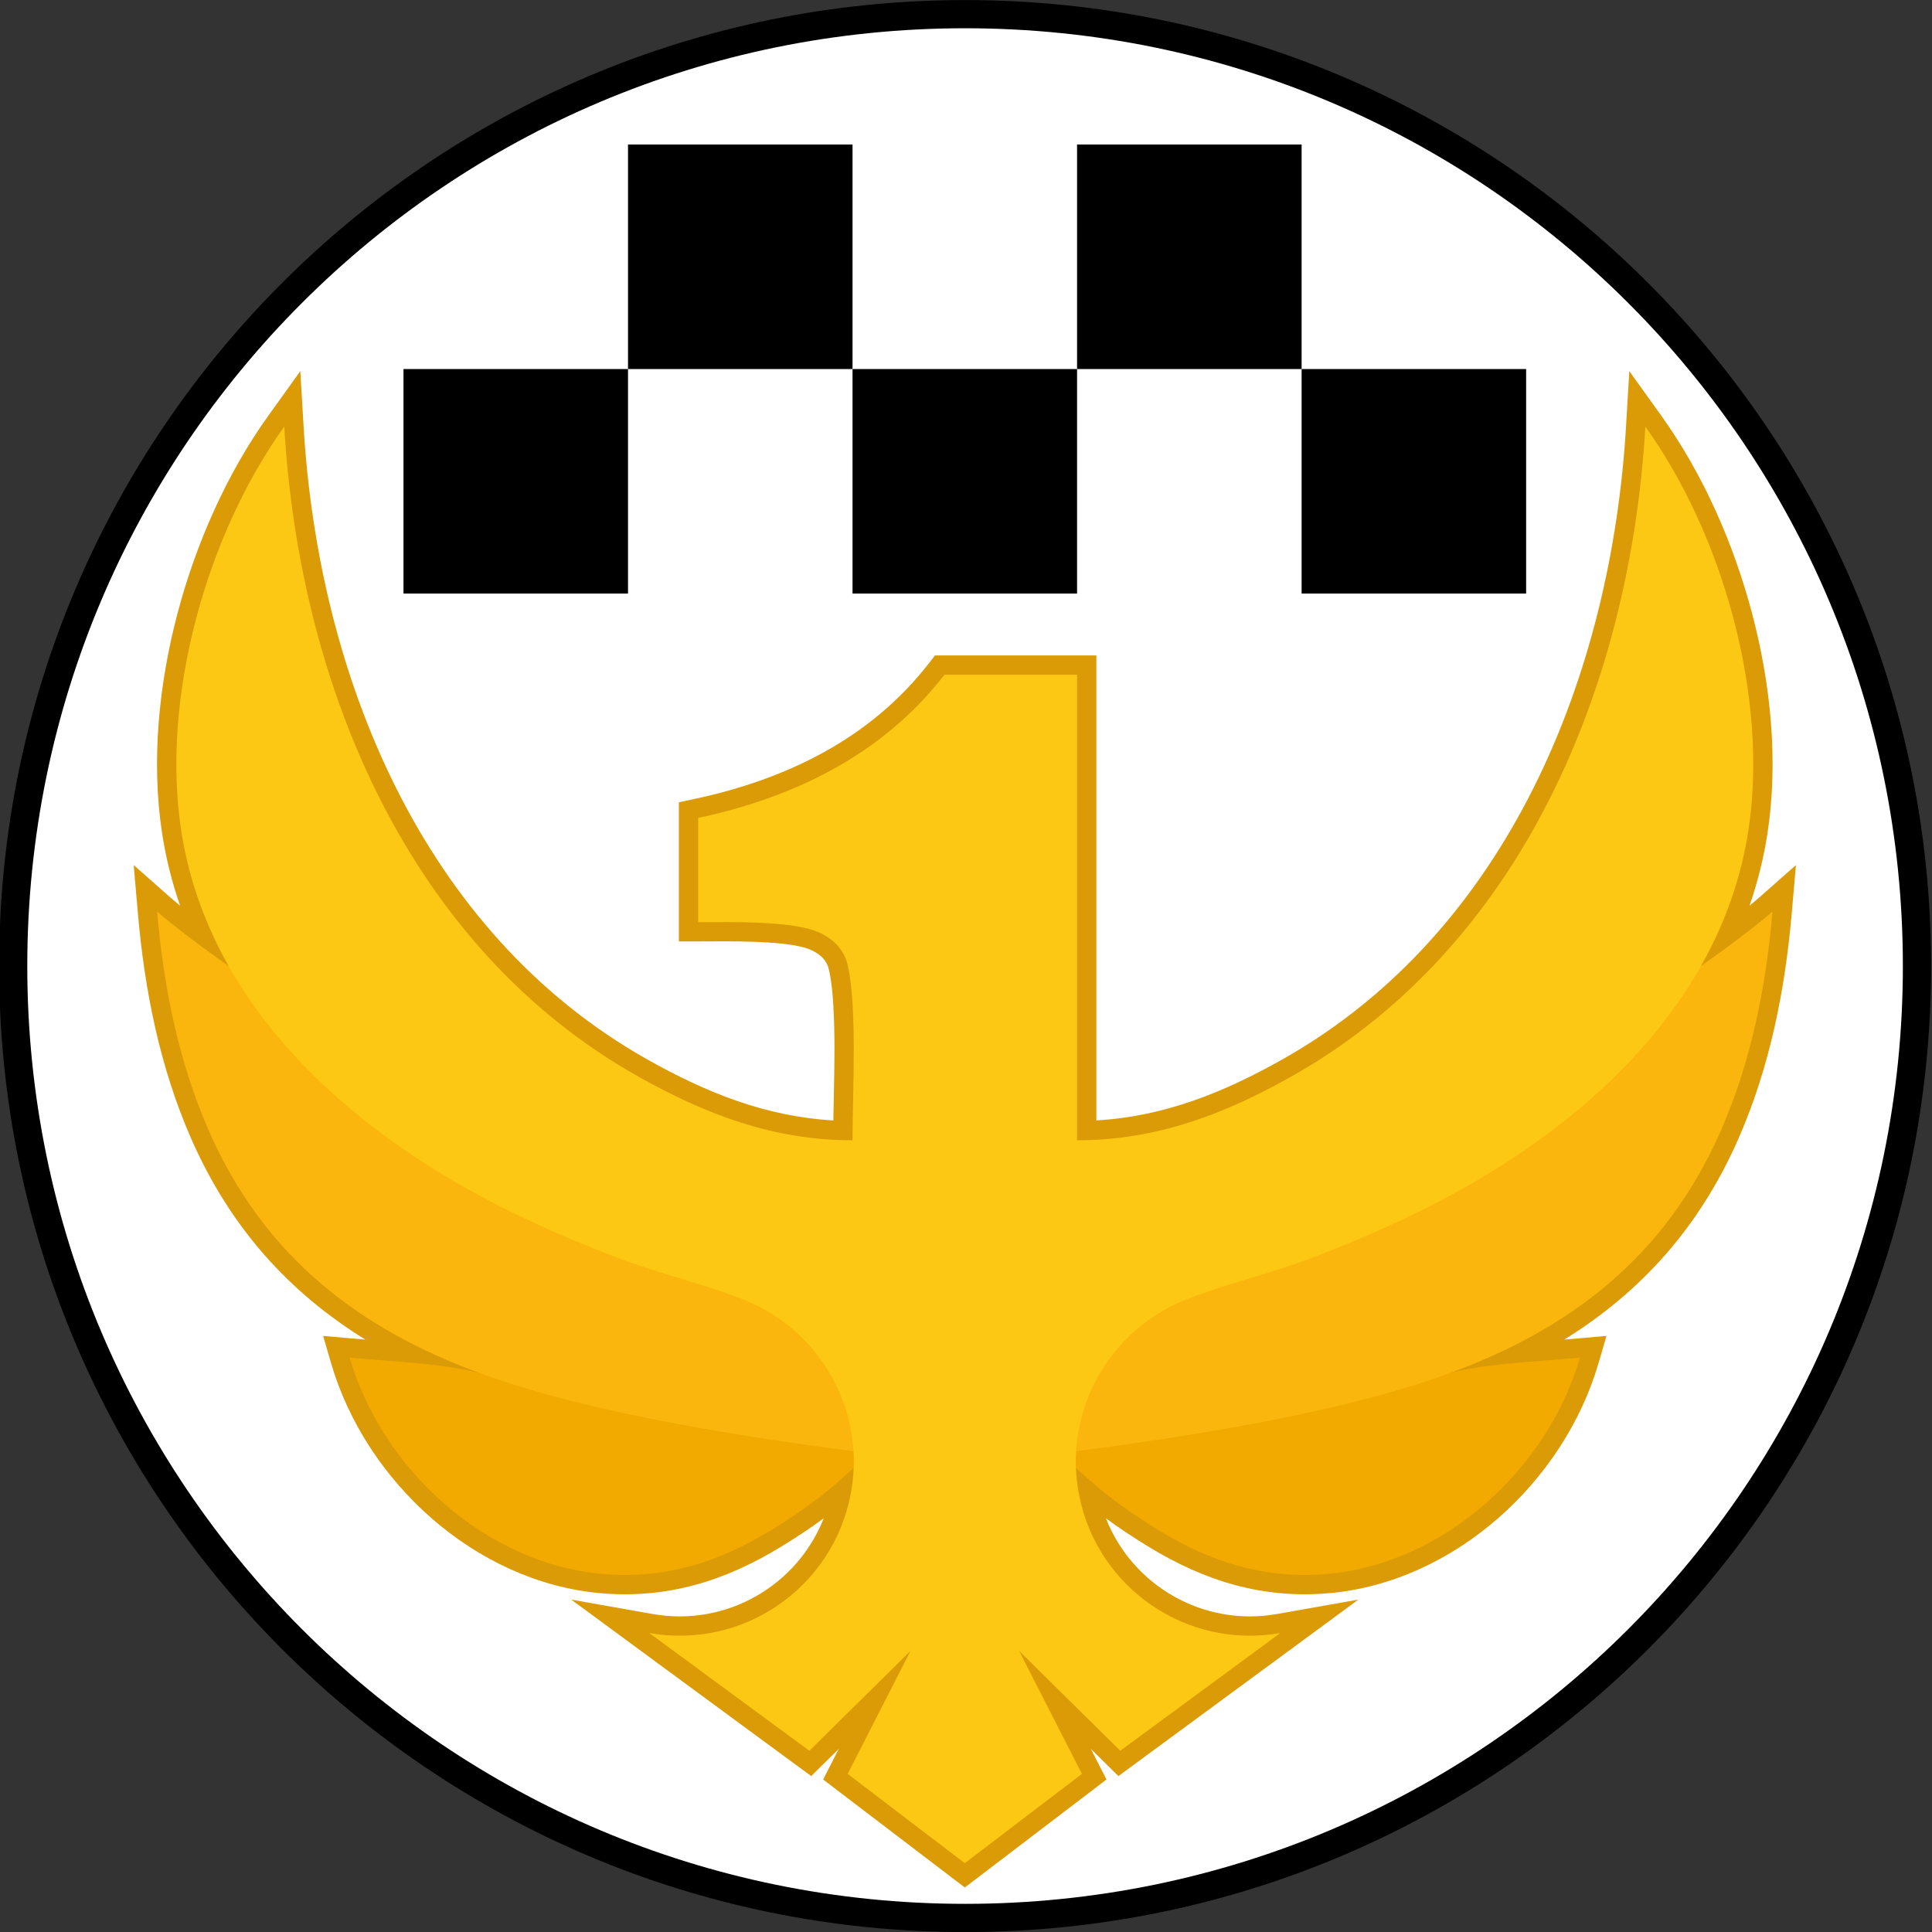 <?xml version="1.0" encoding="UTF-8"?>
<!DOCTYPE svg PUBLIC "-//W3C//DTD SVG 1.1//EN" "http://www.w3.org/Graphics/SVG/1.1/DTD/svg11.dtd">
<!-- Creator: CorelDRAW 2021 (64-Bit) -->
<svg xmlns="http://www.w3.org/2000/svg" xml:space="preserve" width="512px" height="512px" version="1.1" style="shape-rendering:geometricPrecision; text-rendering:geometricPrecision; image-rendering:optimizeQuality; fill-rule:evenodd; clip-rule:evenodd"
viewBox="0 0 512 512"
 xmlns:xlink="http://www.w3.org/1999/xlink"
 xmlns:xodm="http://www.corel.com/coreldraw/odm/2003">
 <rect x="0" y="0" width="512" height="512" fill="#333333" stroke="none"/>
 <defs>
  <style type="text/css">
   <![CDATA[
    .fil0 {fill:black}
    .fil2 {fill:#DB9B07}
    .fil3 {fill:#F2A900}
    .fil4 {fill:#FAB60D}
    .fil1 {fill:white}
    .fil5 {fill:#FDC814;fill-rule:nonzero}
   ]]>
  </style>
 </defs>
 <g id="Слой_x0020_1">
  <path class="fil0" d="M255.76 0.02c141.38,0 256,114.61 256,256 0,141.38 -114.62,256 -256,256 -141.39,0 -256,-114.62 -256,-256 0,-141.39 114.61,-256 256,-256z"/>
  <path class="fil1" d="M255.76 7.49c137.25,0 248.52,111.27 248.52,248.53 0,137.25 -111.27,248.52 -248.52,248.52 -137.26,0 -248.53,-111.27 -248.53,-248.52 0,-137.26 111.27,-248.53 248.53,-248.53z"/>
  <path class="fil2" d="M463.64 240.02c0.91,-0.75 1.82,-1.51 2.7,-2.28l9.6 -8.49 -1.11 12.77c-1.78,20.46 -5.81,40.74 -14.08,59.63 -10.39,23.73 -26.06,40.89 -46.2,53.35 1.25,-0.1 2.49,-0.2 3.72,-0.31l7.46 -0.66 -2.1 7.19c-9.15,31.43 -38.17,57.99 -71.26,60.98 -17.64,1.59 -33.07,-3.18 -47.95,-12.28 -3.75,-2.28 -7.64,-4.82 -11.34,-7.55 7.01,17.84 25.81,28.81 45.32,25.36l21.59 -3.82 -17.66 12.99c-14.14,10.39 -28.28,20.79 -42.42,31.19l-3.52 2.59 -3.11 -3.07c-1.4,-1.39 -2.8,-2.77 -4.2,-4.15 0.73,1.44 1.47,2.88 2.2,4.32l1.95 3.8 -3.4 2.6c-10.35,7.88 -20.7,15.77 -31.04,23.66l-3.11 2.36 -3.1 -2.36c-10.35,-7.89 -20.69,-15.78 -31.04,-23.66l-3.4 -2.6 1.95 -3.8c0.73,-1.44 1.47,-2.88 2.2,-4.32 -1.4,1.38 -2.8,2.76 -4.2,4.15l-3.11 3.07 -3.53 -2.59c-14.13,-10.4 -28.27,-20.8 -42.41,-31.19l-17.66 -12.99 21.58 3.82c19.52,3.45 38.32,-7.52 45.33,-25.36 -3.7,2.73 -7.6,5.27 -11.34,7.55 -14.88,9.1 -30.31,13.87 -47.95,12.28 -33.09,-2.99 -62.11,-29.55 -71.27,-60.98l-2.09 -7.19 7.46 0.66c1.23,0.11 2.47,0.21 3.71,0.31 -20.14,-12.46 -35.8,-29.62 -46.19,-53.35 -8.27,-18.89 -12.3,-39.17 -14.08,-59.63l-1.11 -12.77 9.6 8.49c0.88,0.77 1.78,1.53 2.7,2.28 -2.13,-6.13 -3.75,-12.52 -4.77,-19.17 -2.93,-19.12 -0.86,-39.51 4.04,-58.14 4.87,-18.47 13,-37.08 24.17,-52.63l8.42 -11.73 0.85 14.42c3.86,65.93 31.24,134.31 91.15,168.02 15.71,8.84 31.42,15.12 49.26,16.14 0.09,-6.24 0.29,-12.47 0.29,-18.71 0,-4.03 -0.07,-8.09 -0.32,-12.11 -0.19,-3.02 -0.48,-6.28 -1.17,-9.22 -0.58,-2.47 -2.27,-3.97 -4.51,-5.04 -5.87,-2.83 -23.2,-2.35 -30.11,-2.35l-5.12 0 0 -36.88 4.05 -0.87c24.46,-5.21 46.73,-16 62.29,-36.07l1.53 -1.98 42.77 0 0 123.22c18.04,-1.03 33.97,-7.46 49.8,-16.45 59.53,-33.83 86.73,-102 90.58,-167.7l0.85 -14.42 8.42 11.73c11.17,15.55 19.3,34.16 24.16,52.63 4.91,18.63 6.98,39.02 4.04,58.14 -1.02,6.65 -2.63,13.04 -4.76,19.17z"/>
  <path class="fil3" d="M226.33 388.9c0.32,-1.74 0.33,-3.25 0.3,-4.63 -38.21,-6.28 -64.68,-11.07 -98.14,-20.08 -10.67,-2.87 -22.7,-3.23 -35.84,-4.4 8.56,29.4 35.81,54.51 66.81,57.31 17.17,1.55 31.53,-3.43 44.82,-11.55 5.47,-3.34 12.89,-8.33 18.2,-13.19 0.31,-0.28 3.81,-3.27 3.85,-3.46z"/>
  <path class="fil4" d="M193.38 338.85c-67.18,-20.32 -108.91,-50 -128.21,-79.7 -15.63,-10.58 -23.53,-17.58 -23.53,-17.58 1.72,19.84 5.6,39.6 13.67,58.03 14.96,34.17 40.77,52.72 71.07,64.01 30.87,11.49 75.06,17.72 100.25,21.04 0.36,-22.43 -8.42,-38.29 -33.25,-45.8z"/>
  <path class="fil3" d="M285.04 388.9c-0.33,-1.74 -0.33,-3.25 -0.31,-4.63 38.22,-6.28 64.69,-11.07 98.15,-20.08 10.67,-2.87 22.7,-3.23 35.84,-4.4 -8.56,29.4 -35.82,54.51 -66.81,57.31 -17.17,1.55 -31.53,-3.43 -44.82,-11.55 -5.47,-3.34 -12.89,-8.33 -18.2,-13.19 -0.31,-0.28 -3.81,-3.27 -3.85,-3.46z"/>
  <path class="fil4" d="M317.99 338.85c67.18,-20.32 108.91,-50 128.2,-79.7 15.64,-10.58 23.54,-17.58 23.54,-17.58 -1.72,19.84 -5.6,39.6 -13.67,58.03 -14.96,34.17 -40.77,52.72 -71.08,64.01 -30.86,11.49 -75.05,17.72 -100.25,21.04 -0.35,-22.43 8.43,-38.29 33.26,-45.8z"/>
  <path class="fil5" d="M285.43 178.82l0 123.37c21.1,0 39.3,-6.96 57.45,-17.27 60.02,-34.11 89.11,-102.64 93.16,-171.85 20.5,28.54 32.73,71.64 27.3,107.01 -7.05,45.97 -43.97,78.84 -83.43,99.06 -10.01,5.12 -21.08,10.01 -33.35,14.61 -10.68,4 -22.66,6.75 -32.74,10.85 -20.18,8.21 -32.24,29.81 -27.8,51.85 4.95,24.56 28.6,40.69 53.28,36.32 -14.14,10.4 -28.28,20.8 -42.42,31.2 -8.94,-8.83 -17.87,-17.65 -26.81,-26.47 5.55,10.87 11.1,21.74 16.65,32.6 -10.34,7.89 -20.69,15.78 -31.04,23.66 -10.34,-7.88 -20.69,-15.77 -31.03,-23.66 5.55,-10.86 11.1,-21.73 16.65,-32.6 -8.94,8.82 -17.88,17.64 -26.81,26.47 -14.14,-10.4 -28.28,-20.8 -42.42,-31.2 24.68,4.37 48.33,-11.76 53.28,-36.32 4.44,-22.04 -7.62,-43.64 -27.8,-51.85 -10.08,-4.1 -22.06,-6.85 -32.74,-10.85 -12.27,-4.6 -23.35,-9.49 -33.35,-14.61 -39.46,-20.22 -76.38,-53.09 -83.44,-99.06 -5.42,-35.37 6.81,-78.47 27.31,-107.01 4.06,69.44 33.33,138.19 93.75,172.18 18,10.13 35.94,16.94 56.85,16.94 0.01,-12.91 1.29,-35.51 -1.3,-46.48 -0.88,-3.72 -3.31,-6.57 -7.27,-8.47 -6.9,-3.32 -23.84,-2.86 -32.33,-2.86l0 -27.62c28.67,-6.12 50.43,-18.8 65.26,-37.94l35.14 0z"/>
  <polygon class="fil0" points="404.44,97.8 344.94,97.8 344.94,157.3 404.44,157.3 "/>
  <polygon class="fil0" points="344.94,38.3 285.43,38.3 285.43,97.8 344.94,97.8 "/>
  <polygon class="fil0" points="285.43,97.8 225.93,97.8 225.93,157.3 285.43,157.3 "/>
  <polygon class="fil0" points="225.93,38.3 166.43,38.3 166.43,97.8 225.93,97.8 "/>
  <polygon class="fil0" points="166.43,97.8 106.93,97.8 106.93,157.3 166.43,157.3 "/>
 </g>
</svg>
